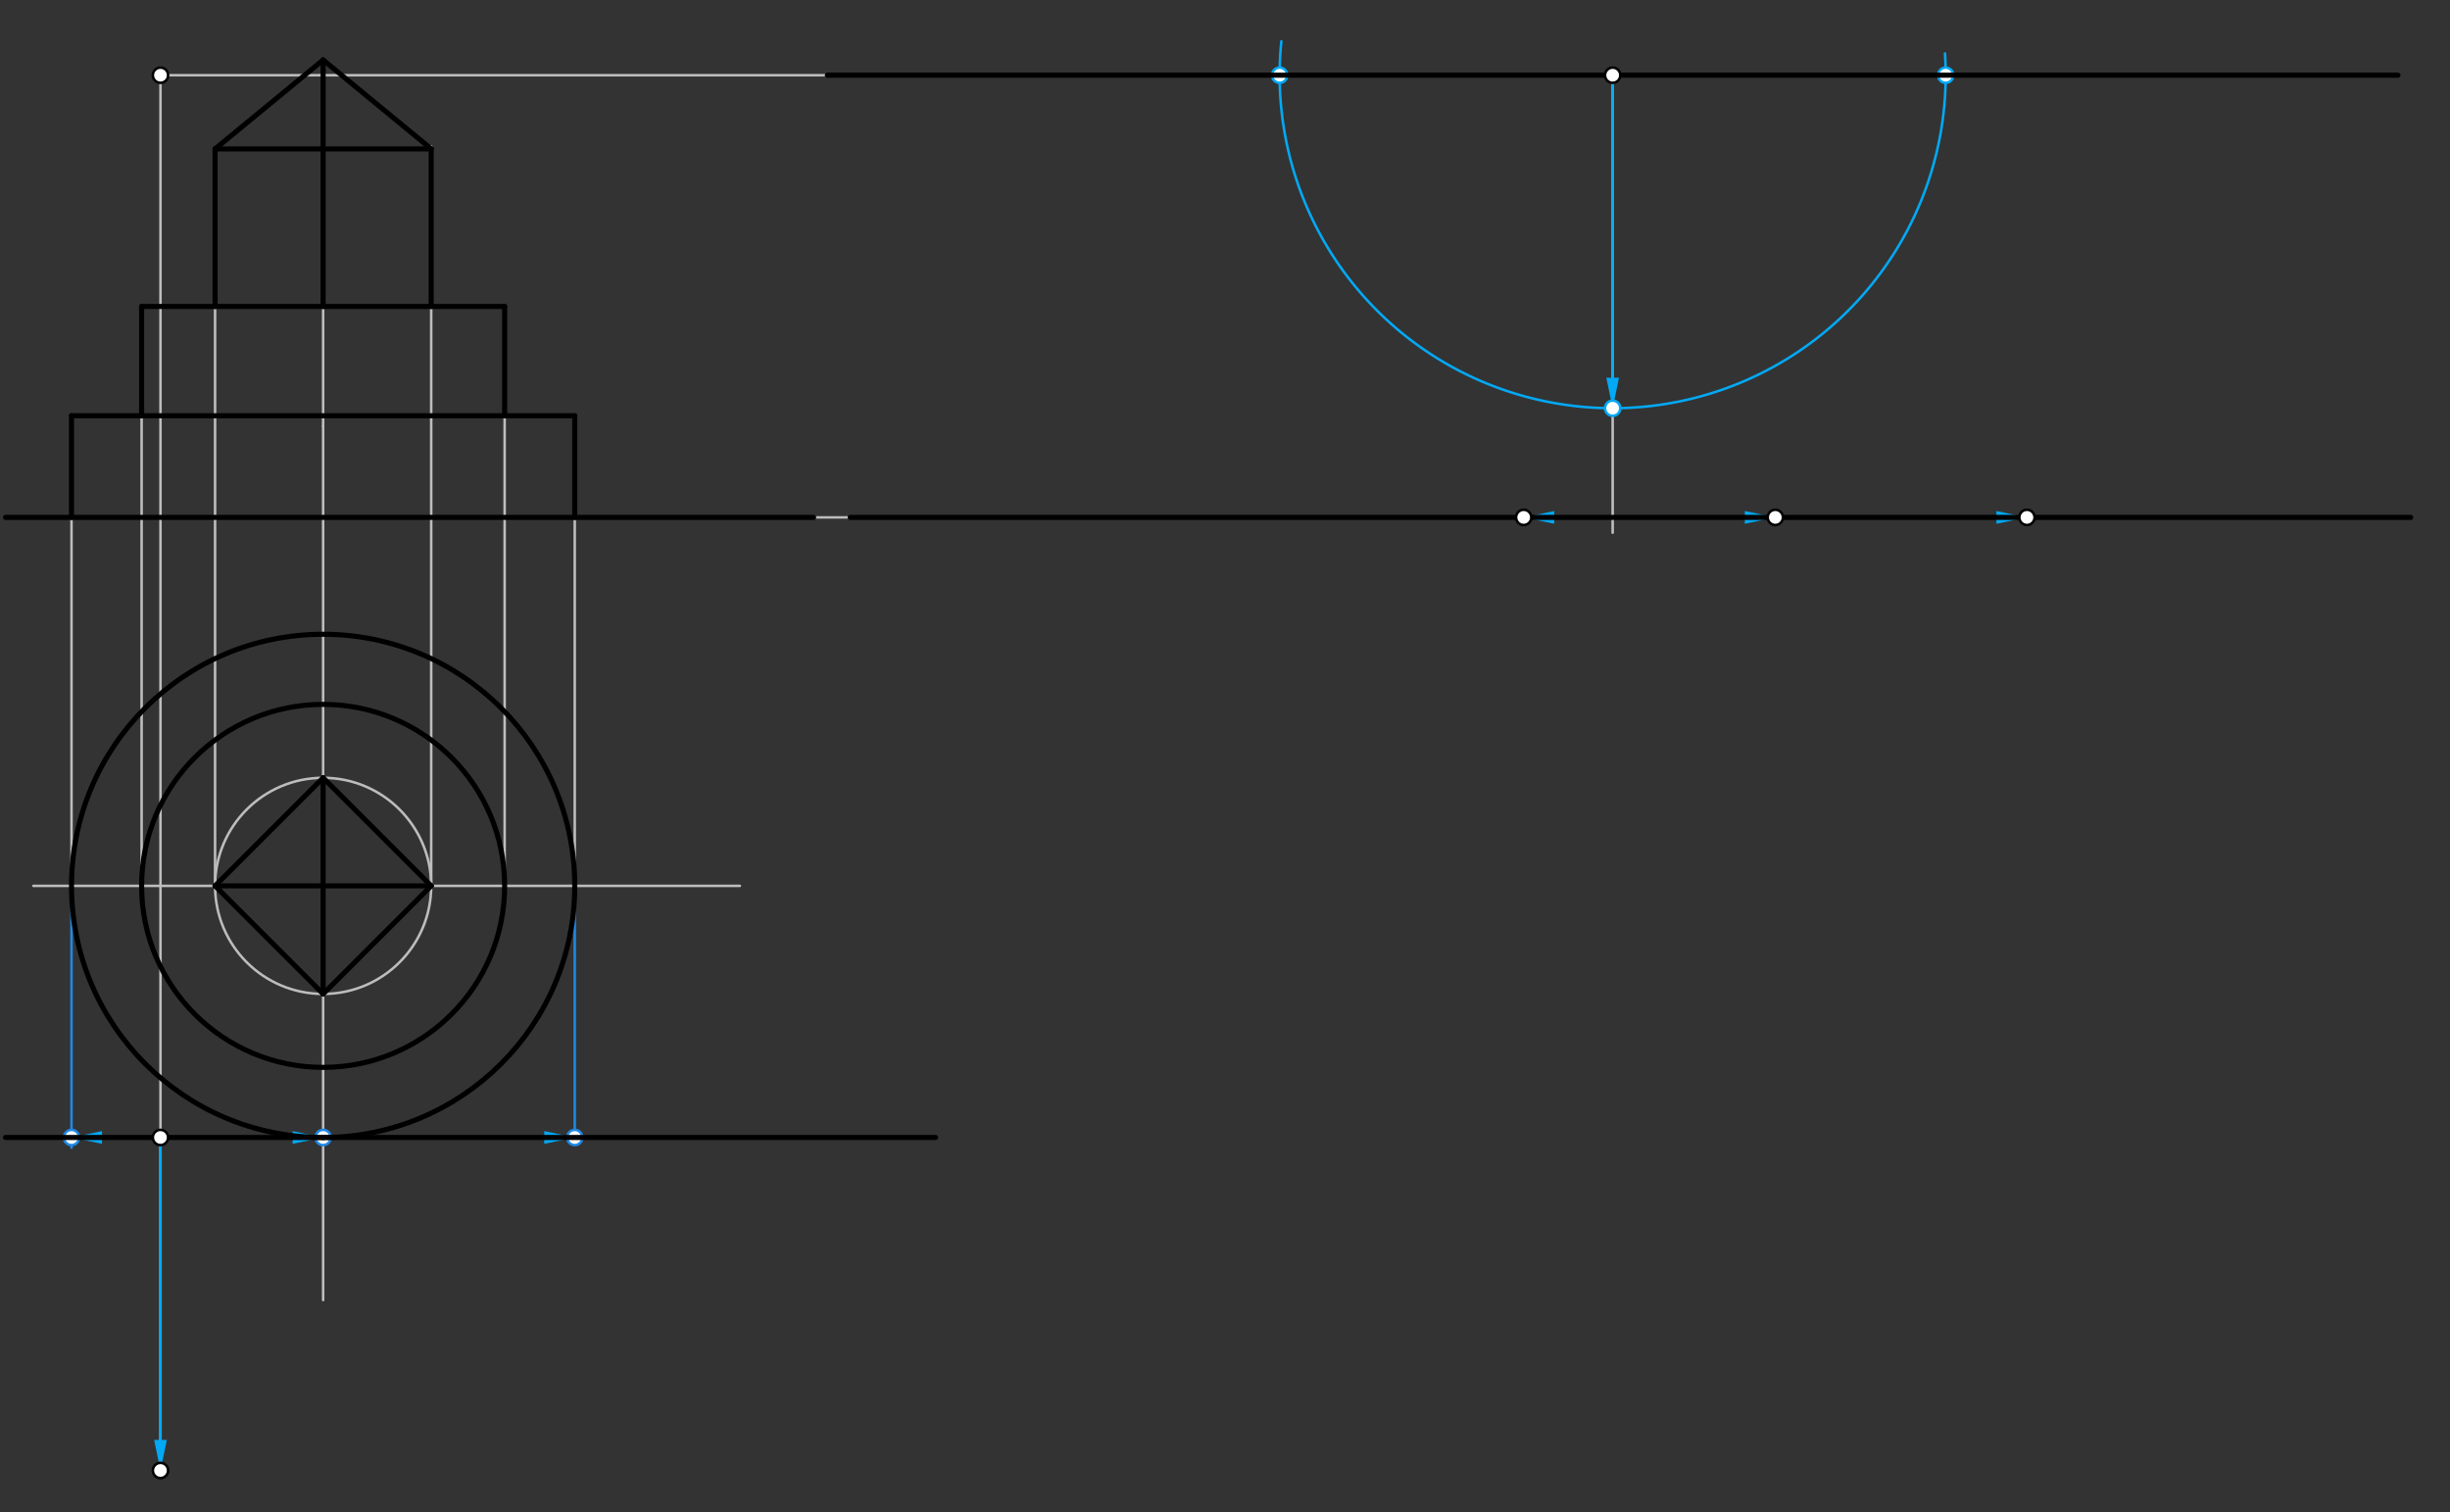 <svg xmlns="http://www.w3.org/2000/svg" class="svg--816" height="100%" preserveAspectRatio="xMidYMid meet" viewBox="0 0 964 595" width="100%"><rect x="0" y="0" width="964" height="595" fill="#333333" stroke="none"/><defs><marker id="marker-arrow" markerHeight="16" markerUnits="userSpaceOnUse" markerWidth="24" orient="auto-start-reverse" refX="24" refY="4" viewBox="0 0 24 8"><path d="M 0 0 L 24 4 L 0 8 z" stroke="inherit"></path></marker></defs><g class="aux-layer--949"><g class="element--733"><line stroke="#BDBDBD" stroke-dasharray="none" stroke-linecap="round" stroke-width="1" x1="127.143" x2="127.143" y1="348.597" y2="511.597"></line></g><g class="element--733"><line stroke="#BDBDBD" stroke-dasharray="none" stroke-linecap="round" stroke-width="1" x1="127.143" x2="127.143" y1="348.597" y2="167.597"></line></g><g class="element--733"><line stroke="#BDBDBD" stroke-dasharray="none" stroke-linecap="round" stroke-width="1" x1="127.143" x2="291.143" y1="348.597" y2="348.597"></line></g><g class="element--733"><line stroke="#BDBDBD" stroke-dasharray="none" stroke-linecap="round" stroke-width="1" x1="127.143" x2="13.143" y1="348.597" y2="348.597"></line></g><g class="element--733"><g class="center--a87"><line x1="123.143" y1="348.597" x2="131.143" y2="348.597" stroke="#BDBDBD" stroke-width="1" stroke-linecap="round"></line><line x1="127.143" y1="344.597" x2="127.143" y2="352.597" stroke="#BDBDBD" stroke-width="1" stroke-linecap="round"></line><circle class="hit--87b" cx="127.143" cy="348.597" r="4" stroke="none" fill="transparent"></circle></g><circle cx="127.143" cy="348.597" fill="none" r="42.521" stroke="#BDBDBD" stroke-dasharray="none" stroke-width="1"></circle></g><g class="element--733"><line stroke="#BDBDBD" stroke-dasharray="none" stroke-linecap="round" stroke-width="1" x1="226.148" x2="226.148" y1="348.597" y2="164.597"></line></g><g class="element--733"><line stroke="#BDBDBD" stroke-dasharray="none" stroke-linecap="round" stroke-width="1" x1="28.138" x2="28.138" y1="348.597" y2="166.597"></line></g><g class="element--733"><line stroke="#BDBDBD" stroke-dasharray="none" stroke-linecap="round" stroke-width="1" x1="55.722" x2="55.722" y1="348.597" y2="120.597"></line></g><g class="element--733"><line stroke="#BDBDBD" stroke-dasharray="none" stroke-linecap="round" stroke-width="1" x1="55.722" x2="55.722" y1="163.597" y2="120.597"></line></g><g class="element--733"><line stroke="#BDBDBD" stroke-dasharray="none" stroke-linecap="round" stroke-width="1" x1="198.564" x2="198.564" y1="348.597" y2="121.597"></line></g><g class="element--733"><line stroke="#BDBDBD" stroke-dasharray="none" stroke-linecap="round" stroke-width="1" x1="84.622" x2="84.622" y1="348.597" y2="58.597"></line></g><g class="element--733"><line stroke="#BDBDBD" stroke-dasharray="none" stroke-linecap="round" stroke-width="1" x1="84.622" x2="84.622" y1="120.597" y2="58.597"></line></g><g class="element--733"><line stroke="#BDBDBD" stroke-dasharray="none" stroke-linecap="round" stroke-width="1" x1="169.663" x2="169.663" y1="348.597" y2="57.597"></line></g><g class="element--733"><line stroke="#BDBDBD" stroke-dasharray="none" stroke-linecap="round" stroke-width="1" x1="127.143" x2="127.143" y1="167.597" y2="58.597"></line></g><g class="element--733"><line stroke="#BDBDBD" stroke-dasharray="none" stroke-linecap="round" stroke-width="1" x1="127.143" x2="127.143" y1="58.597" y2="23.597"></line></g><g class="element--733"><line stroke="#BDBDBD" stroke-dasharray="none" stroke-linecap="round" stroke-width="1" x1="63.143" x2="63.143" y1="29.597" y2="578.636"></line></g><g class="element--733"><line stroke="#BDBDBD" stroke-dasharray="none" stroke-linecap="round" stroke-width="1" x1="63.143" x2="943.532" y1="29.597" y2="29.597"></line></g><g class="element--733"><line stroke="#BDBDBD" stroke-dasharray="none" stroke-linecap="round" stroke-width="1" x1="320.143" x2="946.532" y1="203.597" y2="203.597"></line></g><g class="element--733"><line stroke="#03A9F4" stroke-dasharray="none" stroke-linecap="round" stroke-width="1" x1="63.143" x2="63.143" y1="447.602" y2="566.636"></line><path d="M63.143,578.636 l12,2.5 l0,-5 z" fill="#03A9F4" stroke="#03A9F4" stroke-width="0" transform="rotate(270, 63.143, 578.636)"></path></g><g class="element--733"><line stroke="#1E88E5" stroke-dasharray="none" stroke-linecap="round" stroke-width="1" x1="226.148" x2="226.148" y1="348.597" y2="449.636"></line></g><g class="element--733"><line stroke="#1E88E5" stroke-dasharray="none" stroke-linecap="round" stroke-width="1" x1="28.138" x2="28.138" y1="348.597" y2="451.636"></line></g><g class="element--733"><line stroke="#BDBDBD" stroke-dasharray="none" stroke-linecap="round" stroke-width="1" x1="634.532" x2="634.532" y1="29.597" y2="209.636"></line></g><g class="element--733"><line stroke="#03A9F4" stroke-dasharray="none" stroke-linecap="round" stroke-width="1" x1="63.143" x2="115.143" y1="447.602" y2="447.602"></line><path d="M127.143,447.602 l12,2.5 l0,-5 z" fill="#03A9F4" stroke="#03A9F4" stroke-width="0" transform="rotate(180, 127.143, 447.602)"></path></g><g class="element--733"><line stroke="#03A9F4" stroke-dasharray="none" stroke-linecap="round" stroke-width="1" x1="634.532" x2="686.533" y1="203.597" y2="203.597"></line><path d="M698.533,203.597 l12,2.5 l0,-5 z" fill="#03A9F4" stroke="#03A9F4" stroke-width="0" transform="rotate(180, 698.533, 203.597)"></path></g><g class="element--733"><line stroke="#03A9F4" stroke-dasharray="none" stroke-linecap="round" stroke-width="1" x1="63.143" x2="214.148" y1="447.602" y2="447.602"></line><path d="M226.148,447.602 l12,2.5 l0,-5 z" fill="#03A9F4" stroke="#03A9F4" stroke-width="0" transform="rotate(180, 226.148, 447.602)"></path></g><g class="element--733"><line stroke="#03A9F4" stroke-dasharray="none" stroke-linecap="round" stroke-width="1" x1="634.532" x2="785.539" y1="203.597" y2="203.597"></line><path d="M797.539,203.597 l12,2.5 l0,-5 z" fill="#03A9F4" stroke="#03A9F4" stroke-width="0" transform="rotate(180, 797.539, 203.597)"></path></g><g class="element--733"><line stroke="#03A9F4" stroke-dasharray="none" stroke-linecap="round" stroke-width="1" x1="63.143" x2="40.138" y1="447.602" y2="447.602"></line><path d="M28.138,447.602 l12,2.5 l0,-5 z" fill="#03A9F4" stroke="#03A9F4" stroke-width="0" transform="rotate(0, 28.138, 447.602)"></path></g><g class="element--733"><line stroke="#03A9F4" stroke-dasharray="none" stroke-linecap="round" stroke-width="1" x1="634.532" x2="611.527" y1="203.597" y2="203.597"></line><path d="M599.527,203.597 l12,2.5 l0,-5 z" fill="#03A9F4" stroke="#03A9F4" stroke-width="0" transform="rotate(0, 599.527, 203.597)"></path></g><g class="element--733"><line stroke="#03A9F4" stroke-dasharray="none" stroke-linecap="round" stroke-width="1" x1="634.532" x2="634.532" y1="29.597" y2="148.632"></line><path d="M634.532,160.632 l12,2.5 l0,-5 z" fill="#03A9F4" stroke="#03A9F4" stroke-width="0" transform="rotate(270, 634.532, 160.632)"></path></g><g class="element--733"><path d="M 634.532 160.632 A 131.034 131.034 0 0 1 504.179 16.261" fill="none" stroke="#03A9F4" stroke-dasharray="none" stroke-linecap="round" stroke-width="1"></path></g><g class="element--733"><path d="M 634.532 160.632 A 131.034 131.034 0 0 0 765.288 21.048" fill="none" stroke="#03A9F4" stroke-dasharray="none" stroke-linecap="round" stroke-width="1"></path></g><g class="element--733"><circle cx="28.138" cy="447.602" r="3" stroke="#1E88E5" stroke-width="1" fill="#ffffff"></circle>}</g><g class="element--733"><circle cx="226.148" cy="447.602" r="3" stroke="#1E88E5" stroke-width="1" fill="#ffffff"></circle>}</g><g class="element--733"><circle cx="127.143" cy="447.602" r="3" stroke="#1E88E5" stroke-width="1" fill="#ffffff"></circle>}</g><g class="element--733"><circle cx="634.532" cy="160.632" r="3" stroke="#03A9F4" stroke-width="1" fill="#ffffff"></circle>}</g><g class="element--733"><circle cx="503.498" cy="29.597" r="3" stroke="#03A9F4" stroke-width="1" fill="#ffffff"></circle>}</g><g class="element--733"><circle cx="765.567" cy="29.597" r="3" stroke="#03A9F4" stroke-width="1" fill="#ffffff"></circle>}</g></g><g class="main-layer--75a"><g class="element--733"><g class="center--a87"><line x1="123.143" y1="348.597" x2="131.143" y2="348.597" stroke="#000000" stroke-width="1" stroke-linecap="round"></line><line x1="127.143" y1="344.597" x2="127.143" y2="352.597" stroke="#000000" stroke-width="1" stroke-linecap="round"></line><circle class="hit--87b" cx="127.143" cy="348.597" r="4" stroke="none" fill="transparent"></circle></g><circle cx="127.143" cy="348.597" fill="none" r="99.005" stroke="#000000" stroke-dasharray="none" stroke-width="2"></circle></g><g class="element--733"><g class="center--a87"><line x1="123.143" y1="348.597" x2="131.143" y2="348.597" stroke="#000000" stroke-width="1" stroke-linecap="round"></line><line x1="127.143" y1="344.597" x2="127.143" y2="352.597" stroke="#000000" stroke-width="1" stroke-linecap="round"></line><circle class="hit--87b" cx="127.143" cy="348.597" r="4" stroke="none" fill="transparent"></circle></g><circle cx="127.143" cy="348.597" fill="none" r="71.421" stroke="#000000" stroke-dasharray="none" stroke-width="2"></circle></g><g class="element--733"><line stroke="#000000" stroke-dasharray="none" stroke-linecap="round" stroke-width="2" x1="84.622" x2="127.143" y1="348.597" y2="306.077"></line></g><g class="element--733"><line stroke="#000000" stroke-dasharray="none" stroke-linecap="round" stroke-width="2" x1="127.143" x2="169.663" y1="306.077" y2="348.597"></line></g><g class="element--733"><line stroke="#000000" stroke-dasharray="none" stroke-linecap="round" stroke-width="2" x1="169.663" x2="127.143" y1="348.597" y2="391.118"></line></g><g class="element--733"><line stroke="#000000" stroke-dasharray="none" stroke-linecap="round" stroke-width="2" x1="127.143" x2="84.622" y1="391.118" y2="348.597"></line></g><g class="element--733"><line stroke="#000000" stroke-dasharray="none" stroke-linecap="round" stroke-width="2" x1="2.143" x2="320.143" y1="203.597" y2="203.597"></line></g><g class="element--733"><line stroke="#000000" stroke-dasharray="none" stroke-linecap="round" stroke-width="2" x1="28.138" x2="28.138" y1="203.597" y2="163.597"></line></g><g class="element--733"><line stroke="#000000" stroke-dasharray="none" stroke-linecap="round" stroke-width="2" x1="28.138" x2="226.148" y1="163.597" y2="163.597"></line></g><g class="element--733"><line stroke="#000000" stroke-dasharray="none" stroke-linecap="round" stroke-width="2" x1="226.148" x2="226.148" y1="163.597" y2="203.597"></line></g><g class="element--733"><line stroke="#000000" stroke-dasharray="none" stroke-linecap="round" stroke-width="2" x1="55.722" x2="55.722" y1="163.597" y2="120.597"></line></g><g class="element--733"><line stroke="#000000" stroke-dasharray="none" stroke-linecap="round" stroke-width="2" x1="55.722" x2="198.564" y1="120.597" y2="120.597"></line></g><g class="element--733"><line stroke="#000000" stroke-dasharray="none" stroke-linecap="round" stroke-width="2" x1="198.564" x2="198.564" y1="120.597" y2="163.597"></line></g><g class="element--733"><line stroke="#000000" stroke-dasharray="none" stroke-linecap="round" stroke-width="2" x1="84.622" x2="84.622" y1="120.597" y2="58.597"></line></g><g class="element--733"><line stroke="#000000" stroke-dasharray="none" stroke-linecap="round" stroke-width="2" x1="84.622" x2="169.663" y1="58.597" y2="58.597"></line></g><g class="element--733"><line stroke="#000000" stroke-dasharray="none" stroke-linecap="round" stroke-width="2" x1="169.663" x2="169.663" y1="58.597" y2="120.597"></line></g><g class="element--733"><line stroke="#000000" stroke-dasharray="none" stroke-linecap="round" stroke-width="2" x1="127.143" x2="127.143" y1="120.597" y2="58.597"></line></g><g class="element--733"><line stroke="#000000" stroke-dasharray="none" stroke-linecap="round" stroke-width="2" x1="127.143" x2="2.143" y1="447.602" y2="447.602"></line></g><g class="element--733"><line stroke="#000000" stroke-dasharray="none" stroke-linecap="round" stroke-width="2" x1="127.143" x2="368.143" y1="447.602" y2="447.602"></line></g><g class="element--733"><line stroke="#000000" stroke-dasharray="none" stroke-linecap="round" stroke-width="2" x1="84.622" x2="127.143" y1="58.597" y2="23.597"></line></g><g class="element--733"><line stroke="#000000" stroke-dasharray="none" stroke-linecap="round" stroke-width="2" x1="127.143" x2="127.143" y1="58.597" y2="23.597"></line></g><g class="element--733"><line stroke="#000000" stroke-dasharray="none" stroke-linecap="round" stroke-width="2" x1="127.143" x2="169.663" y1="23.597" y2="58.597"></line></g><g class="element--733"><line stroke="#000000" stroke-dasharray="none" stroke-linecap="round" stroke-width="2" x1="84.622" x2="169.663" y1="348.597" y2="348.597"></line></g><g class="element--733"><line stroke="#000000" stroke-dasharray="none" stroke-linecap="round" stroke-width="2" x1="127.143" x2="127.143" y1="391.118" y2="306.077"></line></g><g class="element--733"><line stroke="#000000" stroke-dasharray="none" stroke-linecap="round" stroke-width="2" x1="325.532" x2="943.532" y1="29.597" y2="29.597"></line></g><g class="element--733"><line stroke="#000000" stroke-dasharray="none" stroke-linecap="round" stroke-width="2" x1="334.532" x2="948.532" y1="203.597" y2="203.597"></line></g><g class="element--733"><circle cx="63.143" cy="29.597" r="3" stroke="#000000" stroke-width="1" fill="#ffffff"></circle>}</g><g class="element--733"><circle cx="63.143" cy="578.636" r="3" stroke="#000000" stroke-width="1" fill="#ffffff"></circle>}</g><g class="element--733"><circle cx="63.143" cy="447.602" r="3" stroke="#000000" stroke-width="1" fill="#ffffff"></circle>}</g><g class="element--733"><circle cx="634.532" cy="29.597" r="3" stroke="#000000" stroke-width="1" fill="#ffffff"></circle>}</g><g class="element--733"><circle cx="698.533" cy="203.597" r="3" stroke="#000000" stroke-width="1" fill="#ffffff"></circle>}</g><g class="element--733"><circle cx="797.539" cy="203.597" r="3" stroke="#000000" stroke-width="1" fill="#ffffff"></circle>}</g><g class="element--733"><circle cx="599.527" cy="203.597" r="3" stroke="#000000" stroke-width="1" fill="#ffffff"></circle>}</g></g><g class="snaps-layer--ac6"></g><g class="temp-layer--52d"></g></svg>